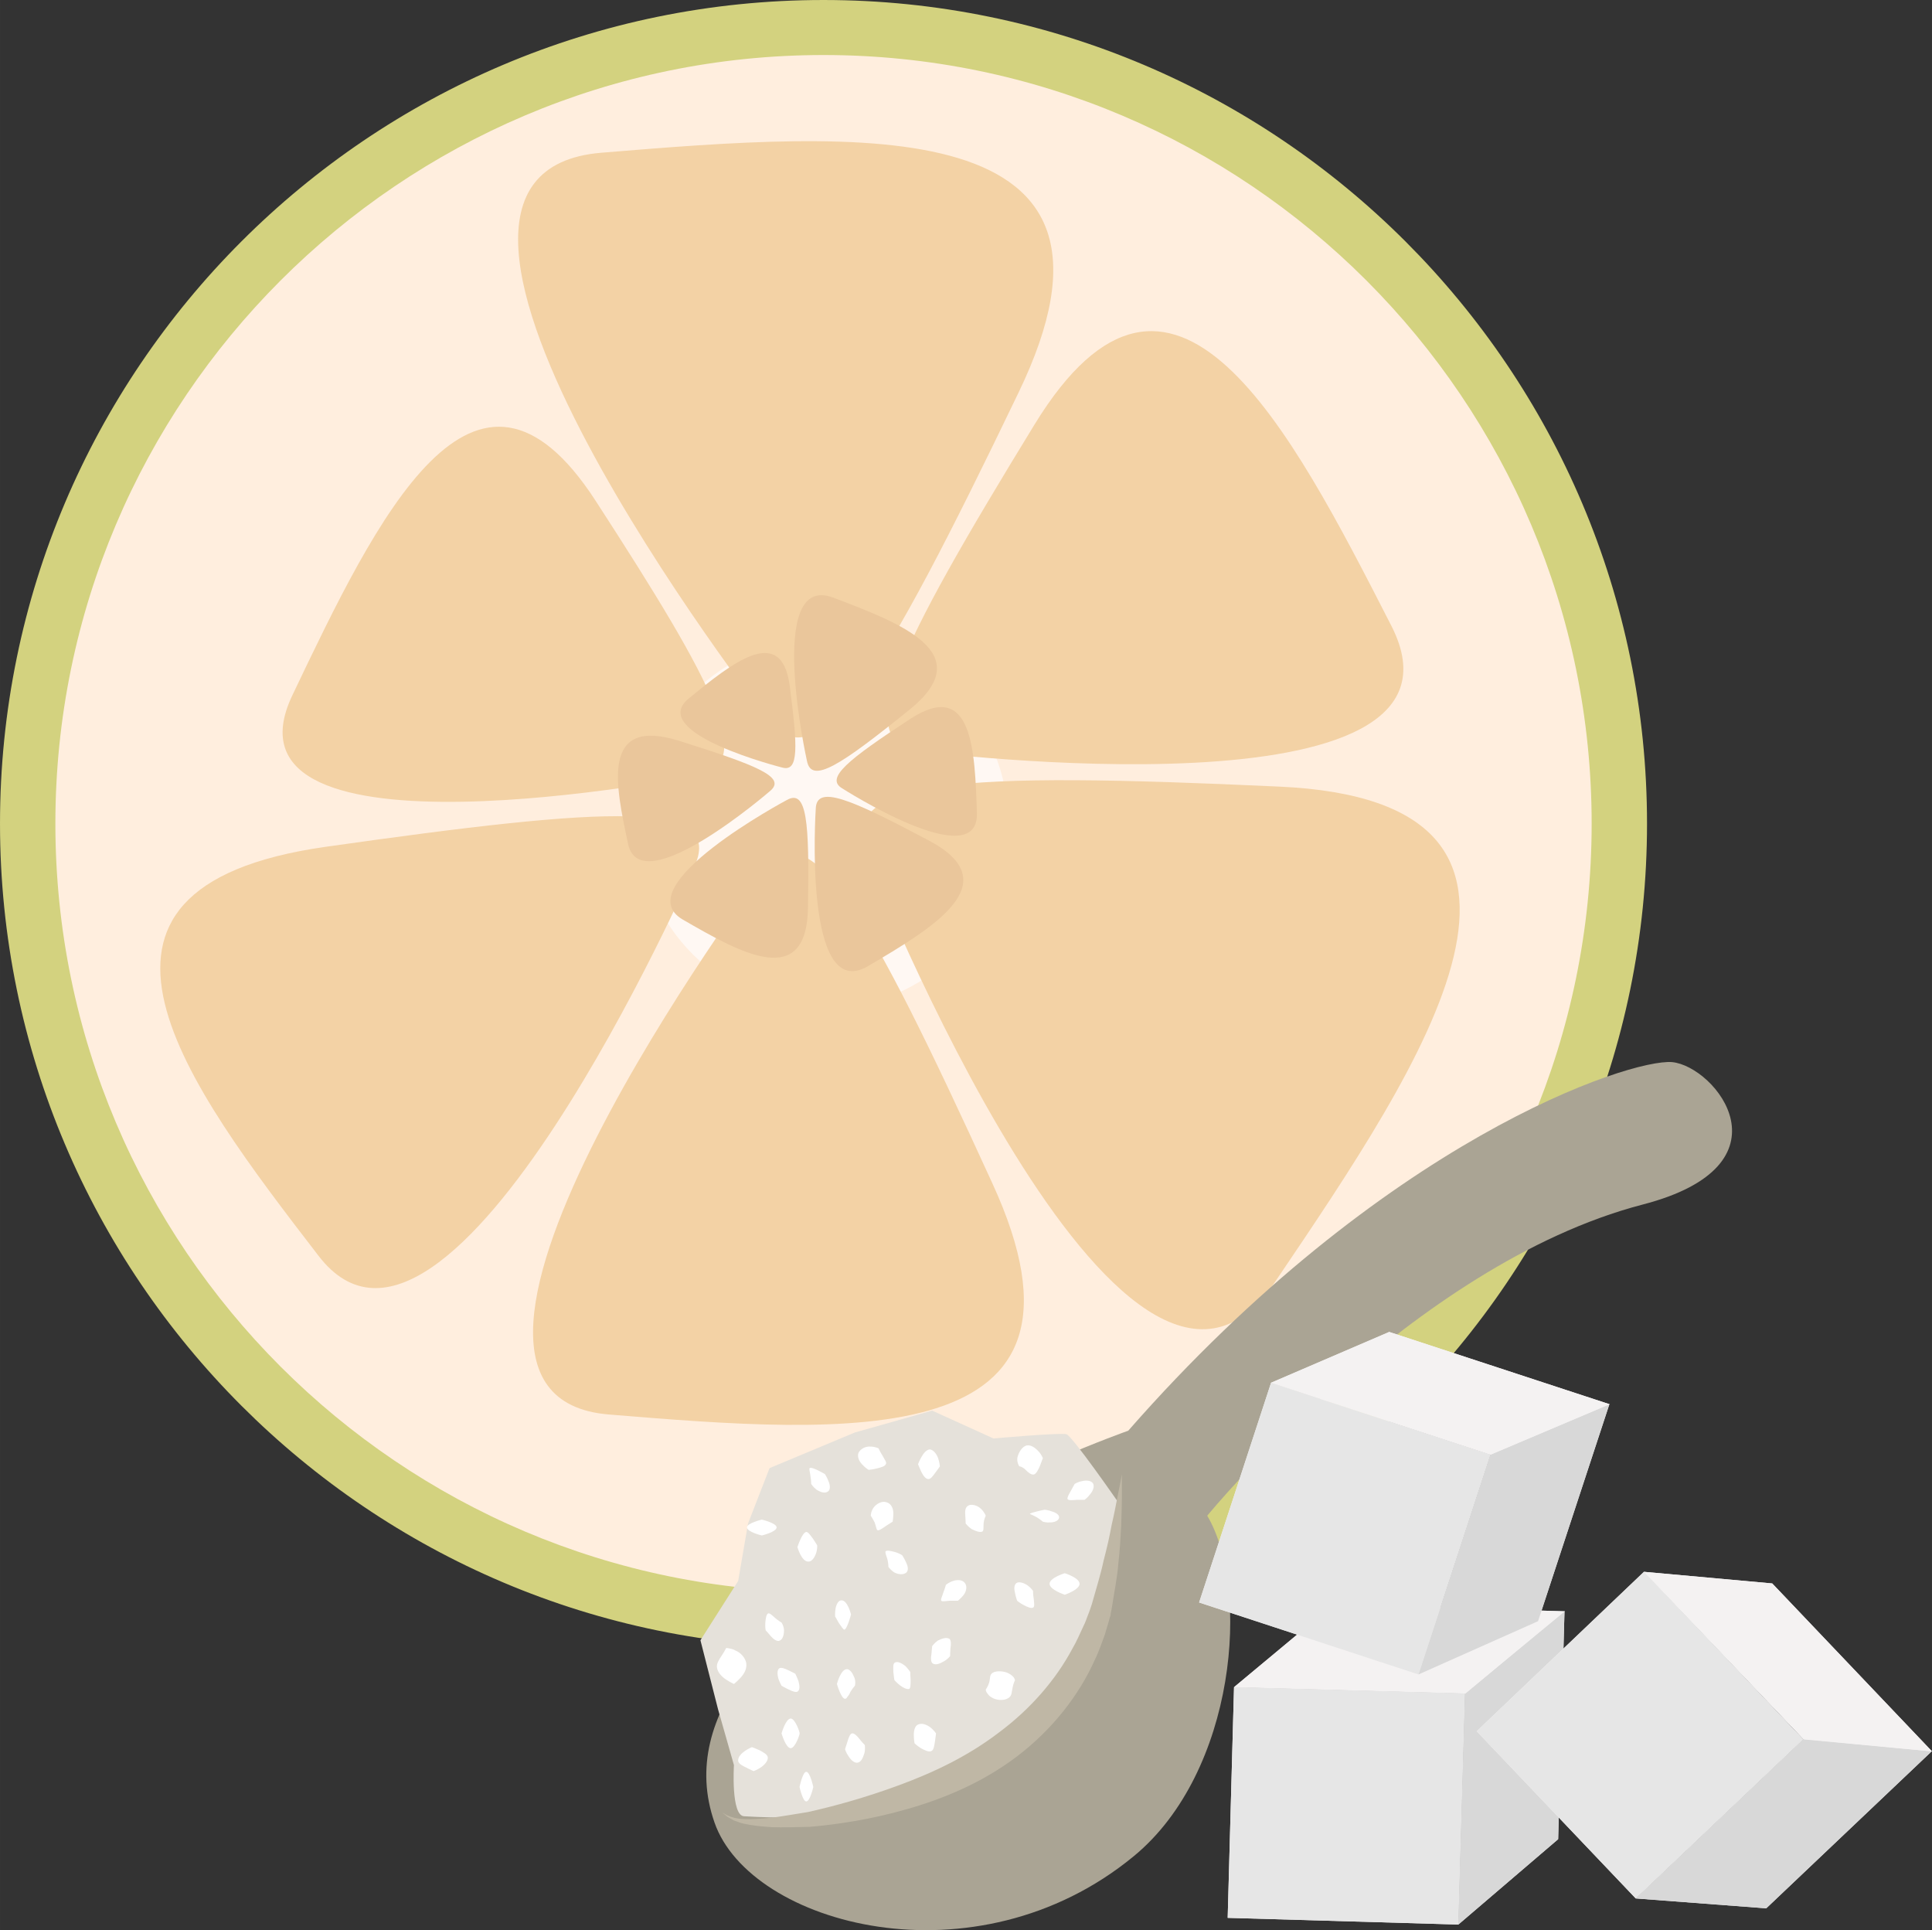 <?xml version="1.0" encoding="UTF-8" standalone="no"?>
<svg
   xmlns:dc="http://purl.org/dc/elements/1.1/"
   xmlns:cc="http://creativecommons.org/ns#"
   xmlns:rdf="http://www.w3.org/1999/02/22-rdf-syntax-ns#"
   xmlns:svg="http://www.w3.org/2000/svg"
   xmlns="http://www.w3.org/2000/svg"
   id="svg129"
   viewBox="0 0 5478 5471.936"
   style="clip-rule:evenodd;fill-rule:evenodd;image-rendering:optimizeQuality;shape-rendering:geometricPrecision;text-rendering:geometricPrecision"
   version="1.1"
   height="54.719mm"
   width="54.78mm"
   xml:space="preserve"><rect x="0" y="0" width="5478" height="5471.936" fill="#333333" stroke="none"/>
 <defs
   id="defs4">
  <style
   id="style2"
   type="text/css">
   <![CDATA[
    .fil8 {fill:#AAA494;fill-rule:nonzero}
    .fil10 {fill:#BFB7A5;fill-rule:nonzero}
    .fil2 {fill:#D3D27F;fill-rule:nonzero}
    .fil7 {fill:#D8D8D8;fill-rule:nonzero}
    .fil9 {fill:#E5E1DA;fill-rule:nonzero}
    .fil6 {fill:#E6E6E6;fill-rule:nonzero}
    .fil4 {fill:#EAC69B;fill-rule:nonzero}
    .fil3 {fill:#F3D2A5;fill-rule:nonzero}
    .fil5 {fill:#F4F2F2;fill-rule:nonzero}
    .fil0 {fill:#FFEEDE;fill-rule:nonzero}
    .fil1 {fill:#FFF8F3;fill-rule:nonzero}
    .fil11 {fill:white;fill-rule:nonzero}
   ]]>
  </style>
 </defs>
 <g
   transform="translate(-7810,-11836)"
   id="Vrstva_x0020_1">
  <path
   style="fill:#ffeede;fill-rule:nonzero"
   id="path7"
   d="m 12402,14171 c 0,1246 -1011,2257 -2257,2257 -1246,0 -2256,-1011 -2256,-2257 0,-1246 1010,-2257 2256,-2257 1246,0 2257,1011 2257,2257 z"
   class="fil0" />
  <path
   style="fill:#fff8f3;fill-rule:nonzero"
   id="path9"
   d="m 10669,14171 c 0,290 -234,524 -524,524 -289,0 -524,-234 -524,-524 0,-289 235,-524 524,-524 290,0 524,235 524,524 z"
   class="fil1" />
  <path
   style="fill:#d3d27f;fill-rule:nonzero"
   id="path11"
   d="m 10145,11992 c -1201,0 -2178,978 -2178,2179 0,1201 977,2178 2178,2178 1201,0 2178,-977 2178,-2178 0,-1201 -977,-2179 -2178,-2179 z m 0,4514 c -1288,0 -2335,-1048 -2335,-2335 0,-1288 1047,-2335 2335,-2335 1287,0 2335,1047 2335,2335 0,1287 -1048,2335 -2335,2335 z"
   class="fil2" />
  <path
   style="fill:#f3d2a5;fill-rule:nonzero"
   id="path13"
   d="m 9982,13869 c 0,0 -1197,-1540 -467,-1600 729,-60 1574,-127 1182,682 -390,811 -572,1114 -715,918 z"
   class="fil3" />
  <path
   style="fill:#f3d2a5;fill-rule:nonzero"
   id="path15"
   d="m 9970,14311 c 0,0 -1101,1480 -434,1535 669,55 1444,117 1087,-657 -355,-776 -520,-1066 -653,-878 z"
   class="fil3" />
  <path
   style="fill:#f3d2a5;fill-rule:nonzero"
   id="path17"
   d="m 9784,14035 c 0,0 -1384,273 -1145,-228 239,-501 517,-1081 860,-551 343,529 458,750 285,779 z"
   class="fil3" />
  <path
   style="fill:#f3d2a5;fill-rule:nonzero"
   id="path19"
   d="m 10269,14267 c 0,0 728,1837 1155,1205 428,-632 922,-1365 13,-1406 -908,-42 -1265,-25 -1168,201 z"
   class="fil3" />
  <path
   style="fill:#f3d2a5;fill-rule:nonzero"
   id="path21"
   d="m 9777,14297 c 0,0 -694,1582 -1064,1099 -371,-482 -798,-1042 18,-1159 818,-116 1138,-135 1046,60 z"
   class="fil3" />
  <path
   style="fill:#f3d2a5;fill-rule:nonzero"
   id="path23"
   d="m 10422,13966 c 0,0 1620,205 1333,-356 -287,-561 -620,-1210 -1012,-570 -393,642 -524,906 -321,926 z"
   class="fil3" />
  <path
   style="fill:#eac69b;fill-rule:nonzero"
   id="path25"
   d="m 10098,13993 c 0,0 -119,-535 74,-463 192,73 415,157 218,317 -197,159 -279,213 -292,146 z"
   class="fil4" />
  <path
   style="fill:#eac69b;fill-rule:nonzero"
   id="path27"
   d="m 10041,14104 c 0,0 -458,244 -295,339 163,94 353,203 355,-37 4,-240 -3,-334 -60,-302 z"
   class="fil4" />
  <path
   style="fill:#eac69b;fill-rule:nonzero"
   id="path29"
   d="m 10028,14012 c 0,0 -386,-97 -265,-196 121,-99 262,-213 286,-37 23,176 26,246 -21,233 z"
   class="fil4" />
  <path
   style="fill:#eac69b;fill-rule:nonzero"
   id="path31"
   d="m 10123,14129 c 0,0 -37,555 148,446 185,-109 399,-236 173,-356 -226,-120 -319,-159 -321,-90 z"
   class="fil4" />
  <path
   style="fill:#eac69b;fill-rule:nonzero"
   id="path33"
   d="m 9994,14078 c 0,0 -367,318 -403,151 -36,-168 -78,-362 144,-293 222,70 305,103 259,142 z"
   class="fil4" />
  <path
   style="fill:#eac69b;fill-rule:nonzero"
   id="path35"
   d="m 10198,14071 c 0,0 387,248 382,70 -6,-177 -12,-382 -189,-267 -177,116 -242,168 -193,197 z"
   class="fil4" />
  <g
   id="_572991456">
   <polygon
   style="fill:#f4f2f2;fill-rule:nonzero"
   id="polygon37"
   points="11945,17292 11964,16637 11309,16619 11291,17273 "
   class="fil5" />
   <polygon
   style="fill:#f4f2f2;fill-rule:nonzero"
   id="polygon39"
   points="11590,16385 11309,16619 11964,16637 11964,16638 11945,17292 12228,17050 12246,16404 12247,16404 "
   class="fil5" />
   <polygon
   style="fill:#e6e6e6;fill-rule:nonzero"
   id="polygon41"
   points="11309,16619 11964,16637 11945,17292 11291,17273 "
   class="fil6" />
   <polygon
   style="fill:#d8d8d8;fill-rule:nonzero"
   id="polygon43"
   points="12228,17050 11945,17292 11964,16638 12246,16403 "
   class="fil7" />
   <polygon
   style="fill:#f4f2f2;fill-rule:nonzero"
   id="polygon45"
   points="12247,16404 11964,16637 11309,16619 11590,16385 "
   class="fil5" />
   <path
   style="fill:#aaa494;fill-rule:nonzero"
   id="path47"
   d="m 9836,17003 c 101,290 740,465 1189,95 290,-239 331,-758 208,-965 0,0 582,-712 1234,-882 433,-112 208,-392 84,-404 -119,-10 -818,219 -1542,1045 0,0 -1392,487 -1173,1111 z"
   class="fil8" />
   <path
   style="fill:#e5e1da;fill-rule:nonzero"
   id="path49"
   d="m 9920,16985 c 387,23 982,-39 1060,-891 0,0 -129,-186 -146,-192 -17,-5 -207,12 -207,12 l -174,-79 -219,62 -242,101 -61,157 -28,163 -107,168 50,196 45,158 c 0,0 -9,144 29,145 z"
   class="fil9" />
   <path
   style="fill:#bfb7a5;fill-rule:nonzero"
   id="path51"
   d="m 10991,16015 c 0,0 0,24 0,68 0,22 -1,48 -2,80 -1,15 -2,32 -3,50 -1,17 -3,36 -5,55 -3,40 -12,83 -19,129 -1,6 -3,12 -3,18 -2,5 -4,12 -5,17 -4,12 -7,24 -11,37 -9,24 -17,49 -29,73 -44,99 -120,197 -220,273 -100,76 -211,121 -313,150 -101,29 -195,43 -275,50 -39,1 -75,2 -107,1 -31,-2 -59,-5 -80,-10 -11,-2 -20,-7 -28,-9 -8,-5 -15,-8 -19,-11 -9,-7 -14,-12 -14,-12 0,-1 19,18 63,19 21,1 47,-1 78,-4 30,-4 65,-10 102,-16 76,-17 163,-41 258,-76 95,-35 194,-81 284,-150 90,-67 161,-150 207,-236 13,-22 22,-44 32,-65 5,-10 9,-21 13,-32 2,-5 4,-10 6,-16 2,-5 3,-10 5,-15 12,-43 25,-84 33,-122 5,-19 9,-36 13,-53 4,-17 7,-34 10,-49 7,-30 12,-56 16,-77 9,-43 13,-67 13,-67 z"
   class="fil10" />
   <path
   style="fill:#ffffff;fill-rule:nonzero"
   id="path53"
   d="m 10077,16750 c 2,0 -12,42 -25,42 -14,0 -26,-42 -26,-42 0,0 12,-42 26,-42 13,0 27,42 25,42 z"
   class="fil11" />
   <path
   style="fill:#ffffff;fill-rule:nonzero"
   id="path55"
   d="m 10065,16581 c 0,0 5,10 9,21 3,11 5,24 -2,29 -4,4 -15,0 -25,-5 -11,-5 -21,-11 -21,-11 0,0 -5,-9 -9,-20 -3,-11 -4,-24 2,-29 5,-4 16,0 26,5 11,5 20,10 20,10 z"
   class="fil11" />
   <path
   style="fill:#ffffff;fill-rule:nonzero"
   id="path57"
   d="m 10026,16436 c 0,0 6,8 7,21 0,13 -3,26 -12,30 -7,4 -18,-4 -25,-12 -8,-10 -15,-17 -15,-17 0,0 -2,-10 -1,-22 1,-12 3,-24 8,-26 4,-2 12,6 20,13 8,7 18,13 18,13 z"
   class="fil11" />
   <path
   style="fill:#ffffff;fill-rule:nonzero"
   id="path59"
   d="m 10127,16217 c 0,0 1,10 -3,22 -4,12 -12,24 -21,24 -20,2 -32,-41 -32,-41 0,0 13,-41 25,-43 6,0 12,10 19,19 7,10 12,19 12,19 z"
   class="fil11" />
   <path
   style="fill:#ffffff;fill-rule:nonzero"
   id="path61"
   d="m 10223,16413 c 0,0 -11,42 -19,43 -3,0 -9,-10 -15,-18 -6,-11 -11,-19 -11,-19 0,0 -1,-11 1,-22 2,-12 8,-24 16,-24 18,-2 28,40 28,40 z"
   class="fil11" />
   <path
   style="fill:#ffffff;fill-rule:nonzero"
   id="path63"
   d="m 10234,16615 c 0,0 -8,9 -13,18 -2,5 -5,10 -8,13 -2,4 -4,6 -7,6 -11,0 -23,-42 -23,-42 0,0 11,-43 29,-42 4,0 9,4 12,8 4,5 6,11 9,17 4,12 1,22 1,22 z"
   class="fil11" />
   <path
   style="fill:#ffffff;fill-rule:nonzero"
   id="path65"
   d="m 10262,16783 c 0,0 2,11 -1,23 -4,13 -9,25 -19,27 -9,2 -19,-7 -26,-18 -7,-10 -10,-20 -10,-20 0,0 3,-10 7,-22 3,-10 7,-22 13,-23 6,-1 15,8 21,16 7,9 15,17 15,17 z"
   class="fil11" />
   <path
   style="fill:#ffffff;fill-rule:nonzero"
   id="path67"
   d="m 9891,16610 c 0,0 -11,-5 -23,-13 -12,-8 -23,-20 -25,-33 -2,-12 6,-23 13,-34 7,-10 13,-22 13,-22 0,0 3,0 8,1 4,1 12,2 18,6 15,6 28,20 31,36 2,17 -6,30 -16,41 -9,10 -19,18 -19,18 z"
   class="fil11" />
   <path
   style="fill:#ffffff;fill-rule:nonzero"
   id="path69"
   d="m 9947,16857 c 0,0 -10,-4 -21,-10 -11,-5 -22,-11 -23,-19 -1,-11 9,-21 19,-28 10,-7 20,-11 20,-11 0,0 11,4 22,9 11,6 22,12 23,20 1,10 -9,21 -19,28 -10,7 -21,11 -21,11 z"
   class="fil11" />
   <path
   style="fill:#ffffff;fill-rule:nonzero"
   id="path71"
   d="m 10116,16902 c 0,0 -9,41 -20,41 -10,0 -19,-41 -19,-41 0,0 9,-43 19,-43 11,0 20,43 20,43 z"
   class="fil11" />
   <path
   style="fill:#ffffff;fill-rule:nonzero"
   id="path73"
   d="m 10464,16750 c 0,0 -1,10 -3,23 -2,11 -3,24 -10,27 -7,4 -19,-2 -30,-8 -11,-7 -18,-14 -18,-14 0,0 -2,-11 -2,-24 0,-12 3,-25 12,-29 11,-5 24,0 35,8 10,8 16,17 16,17 z"
   class="fil11" />
   <path
   style="fill:#ffffff;fill-rule:nonzero"
   id="path75"
   d="m 10391,16576 c 0,0 0,11 1,23 0,11 0,23 -4,25 -6,2 -17,-3 -26,-10 -9,-7 -16,-15 -16,-15 0,0 -2,-11 -3,-23 0,-12 -2,-24 5,-27 8,-4 20,3 29,10 8,8 14,17 14,17 z"
   class="fil11" />
   <path
   style="fill:#ffffff;fill-rule:nonzero"
   id="path77"
   d="m 10368,16245 c 0,0 6,9 11,20 5,10 8,22 1,29 -8,7 -22,6 -34,0 -11,-7 -17,-16 -17,-16 0,0 0,-11 -3,-22 -3,-9 -7,-20 -5,-22 4,-4 15,-1 27,2 11,3 20,9 20,9 z"
   class="fil11" />
   <path
   style="fill:#ffffff;fill-rule:nonzero"
   id="path79"
   d="m 10149,16015 c 0,0 6,9 10,20 5,11 6,24 -1,29 -9,7 -22,2 -33,-5 -9,-7 -15,-16 -15,-16 0,0 0,-11 -2,-22 -1,-11 -5,-22 -2,-23 6,-5 43,17 43,17 z"
   class="fil11" />
   <path
   style="fill:#ffffff;fill-rule:nonzero"
   id="path81"
   d="m 9970,16144 c 0,0 42,10 42,22 0,13 -42,23 -42,23 0,0 -42,-10 -42,-23 0,-12 42,-22 42,-22 z"
   class="fil11" />
   <path
   style="fill:#ffffff;fill-rule:nonzero"
   id="path83"
   d="m 10475,15993 c 0,0 -6,9 -13,18 -7,10 -14,19 -20,18 -8,0 -15,-11 -20,-21 -5,-11 -9,-21 -9,-21 0,0 4,-11 10,-21 6,-11 15,-21 24,-21 11,2 19,14 23,25 4,12 5,23 5,23 z"
   class="fil11" />
   <path
   style="fill:#ffffff;fill-rule:nonzero"
   id="path85"
   d="m 10341,16150 c 0,0 -10,6 -19,12 -10,7 -20,14 -24,12 -3,-1 -4,-11 -8,-22 -5,-10 -11,-19 -11,-19 0,0 0,-12 8,-23 8,-11 24,-20 37,-15 14,4 19,19 19,31 0,13 -2,24 -2,24 z"
   class="fil11" />
   <path
   style="fill:#ffffff;fill-rule:nonzero"
   id="path87"
   d="m 10301,15942 c 0,0 5,11 11,20 5,10 13,20 10,24 -2,7 -14,10 -26,13 -12,3 -23,4 -23,4 0,0 -9,-5 -18,-15 -8,-8 -15,-21 -11,-33 6,-12 20,-19 34,-18 13,0 23,5 23,5 z"
   class="fil11" />
   <path
   style="fill:#ffffff;fill-rule:nonzero"
   id="path89"
   d="m 10605,16133 c 0,0 -5,10 -6,21 -1,11 1,22 -4,24 -6,3 -18,-1 -30,-7 -10,-7 -17,-16 -17,-16 0,0 0,-11 -1,-22 -1,-12 -1,-24 9,-29 9,-5 26,0 35,9 10,9 14,20 14,20 z"
   class="fil11" />
   <path
   style="fill:#ffffff;fill-rule:nonzero"
   id="path91"
   d="m 10526,16374 c 0,0 -10,0 -23,0 -11,1 -22,3 -24,0 -3,-3 3,-13 6,-24 4,-10 7,-21 7,-21 0,0 8,-7 20,-11 12,-4 27,-4 34,6 7,9 4,24 -4,34 -8,10 -16,16 -16,16 z"
   class="fil11" />
   <path
   style="fill:#ffffff;fill-rule:nonzero"
   id="path93"
   d="m 10504,16531 c 0,0 -7,9 -18,15 -12,7 -23,11 -31,6 -6,-3 -6,-16 -4,-27 1,-10 2,-22 2,-22 0,0 6,-9 16,-16 12,-6 24,-10 33,-5 5,4 5,16 3,26 -1,12 -1,23 -1,23 z"
   class="fil11" />
   <path
   style="fill:#ffffff;fill-rule:nonzero"
   id="path95"
   d="m 10688,16599 c 0,0 -5,10 -7,22 -3,12 -1,22 -12,29 -12,8 -35,7 -49,-3 -7,-4 -10,-10 -13,-14 -2,-4 -2,-7 -2,-7 0,0 7,-10 10,-21 3,-11 0,-21 10,-27 10,-6 32,-5 45,2 6,3 12,8 15,12 2,4 3,7 3,7 z"
   class="fil11" />
   <path
   style="fill:#ffffff;fill-rule:nonzero"
   id="path97"
   d="m 10739,16346 c 0,0 0,11 2,22 1,11 3,22 -1,25 -5,4 -17,-1 -28,-7 -10,-5 -18,-12 -18,-12 0,0 -4,-11 -6,-22 -3,-11 -3,-23 4,-28 7,-5 20,-1 31,6 10,7 16,16 16,16 z"
   class="fil11" />
   <path
   style="fill:#ffffff;fill-rule:nonzero"
   id="path99"
   d="m 10772,16116 c 0,0 11,1 21,5 11,3 21,10 20,17 -1,9 -13,14 -25,14 -11,1 -21,-2 -21,-2 0,0 -8,-7 -18,-13 -9,-5 -19,-9 -19,-9 1,-4 42,-12 42,-12 z"
   class="fil11" />
   <path
   style="fill:#ffffff;fill-rule:nonzero"
   id="path101"
   d="m 10767,15970 c 0,0 -4,9 -8,21 -5,12 -11,23 -17,25 -8,2 -17,-6 -24,-13 -4,-5 -10,-7 -13,-9 -3,-1 -5,-1 -5,-1 0,0 -8,-12 -5,-26 4,-15 13,-29 25,-33 12,-3 25,6 34,16 9,9 13,20 13,20 z"
   class="fil11" />
   <path
   style="fill:#ffffff;fill-rule:nonzero"
   id="path103"
   d="m 10885,16088 c 0,0 -10,0 -22,0 -12,1 -23,2 -26,-2 -2,-4 4,-14 9,-23 6,-11 11,-20 11,-20 0,0 9,-6 21,-8 12,-3 25,-2 31,6 5,9 0,22 -8,31 -7,10 -16,16 -16,16 z"
   class="fil11" />
   <path
   style="fill:#ffffff;fill-rule:nonzero"
   id="path105"
   d="m 10829,16357 c 0,0 -43,-14 -43,-31 0,-17 43,-30 43,-30 0,0 42,13 42,30 0,17 -42,31 -42,31 z"
   class="fil11" />
   <polygon
   style="fill:#f4f2f2;fill-rule:nonzero"
   id="polygon107"
   points="12448,17218 12923,16767 12471,16292 11997,16744 "
   class="fil5" />
   <polygon
   style="fill:#f4f2f2;fill-rule:nonzero"
   id="polygon109"
   points="12835,16325 12471,16292 12923,16766 12923,16767 12448,17218 12818,17246 13287,16801 13288,16801 "
   class="fil5" />
   <polygon
   style="fill:#e6e6e6;fill-rule:nonzero"
   id="polygon111"
   points="12472,16292 12923,16767 12448,17218 11997,16744 "
   class="fil6" />
   <polygon
   style="fill:#d8d8d8;fill-rule:nonzero"
   id="polygon113"
   points="12818,17246 12448,17218 12923,16767 13287,16801 "
   class="fil7" />
   <polygon
   style="fill:#f4f2f2;fill-rule:nonzero"
   id="polygon115"
   points="13288,16801 12923,16766 12471,16292 12835,16325 "
   class="fil5" />
   <polygon
   style="fill:#f4f2f2;fill-rule:nonzero"
   id="polygon117"
   points="11832,16583 12036,15960 11414,15756 11210,16379 "
   class="fil5" />
   <polygon
   style="fill:#f4f2f2;fill-rule:nonzero"
   id="polygon119"
   points="11749,15612 11414,15756 12036,15960 12036,15960 11832,16583 12171,16432 12373,15818 12374,15817 "
   class="fil5" />
   <polygon
   style="fill:#e6e6e6;fill-rule:nonzero"
   id="polygon121"
   points="11414,15756 12036,15960 11832,16583 11210,16379 "
   class="fil6" />
   <polygon
   style="fill:#d8d8d8;fill-rule:nonzero"
   id="polygon123"
   points="12171,16432 11832,16583 12036,15960 12373,15817 "
   class="fil7" />
   <polygon
   style="fill:#f4f2f2;fill-rule:nonzero"
   id="polygon125"
   points="12374,15817 12036,15960 11414,15756 11749,15612 "
   class="fil5" />
  </g>
 </g>
</svg>